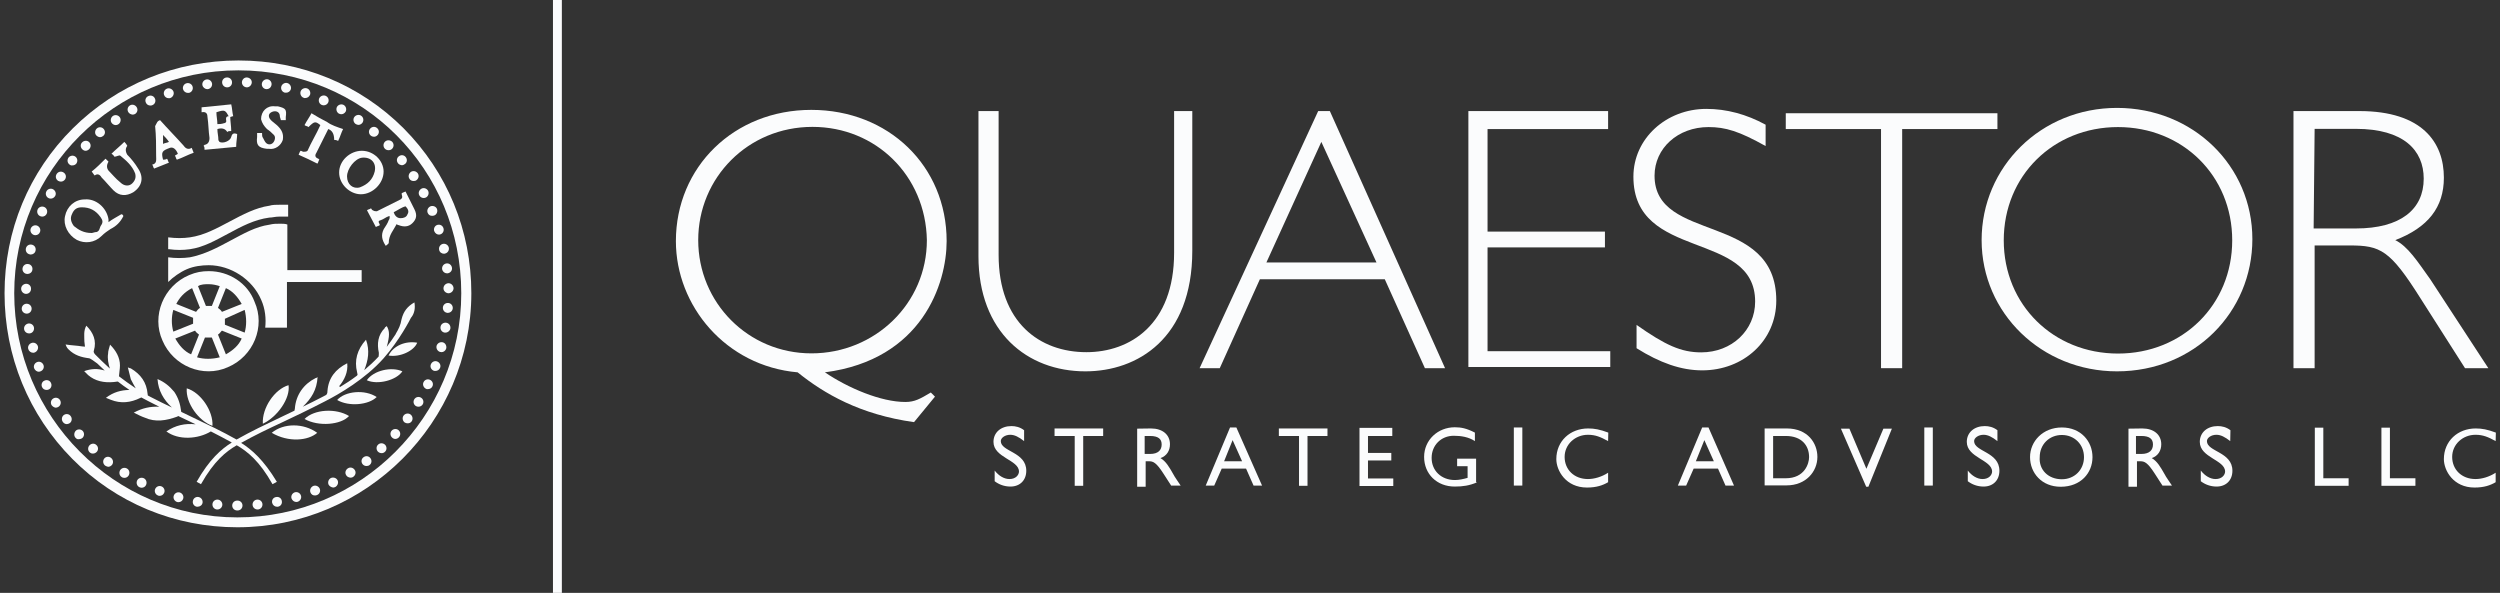 <?xml version="1.0" encoding="UTF-8"?> <svg xmlns="http://www.w3.org/2000/svg" xmlns:xlink="http://www.w3.org/1999/xlink" version="1.0" id="Layer_2_00000067216080432568828990000014264637524054047903_" x="0px" y="0px" viewBox="0 0 1265 300" style="enable-background:new 0 0 1265 300;" xml:space="preserve"><rect x="0" y="0" width="1265" height="300" fill="#333333" stroke="none"/> <style type="text/css"> .st0{fill:#FBFCFD;} </style> <g id="Layer_3"> <g> <g> <path class="st0" d="M120.2,258.3L120.2,258.3c-0.1,0-0.1,0-0.2,0l0,0c-1.4,0-2.5-1.1-2.5-2.5l0,0c0-1.4,1.1-2.5,2.5-2.5h0.2 c1.4,0,2.5,1.1,2.5,2.5l0,0C122.7,257.2,121.6,258.3,120.2,258.3L120.2,258.3L120.2,258.3z M109.8,257.8L109.8,257.8 c-1.4-0.1-2.4-1.3-2.3-2.7l0,0c0.1-1.4,1.3-2.4,2.7-2.3l0,0c1.4,0.1,2.4,1.4,2.3,2.7l0,0c-0.1,1.3-1.2,2.3-2.5,2.3l0,0 C110,257.8,109.9,257.8,109.8,257.8L109.8,257.8z M127.8,255.5c-0.1-1.4,0.9-2.6,2.3-2.7l0,0c1.4-0.1,2.6,0.9,2.7,2.3l0,0 c0.1,1.4-0.9,2.6-2.3,2.7l0,0c-0.1,0-0.2,0-0.2,0l0,0C129,257.8,127.9,256.8,127.8,255.5L127.8,255.5z M99.6,256.4 c-1.4-0.2-2.3-1.6-2-2.9l0,0c0.2-1.4,1.6-2.3,2.9-2l0,0c1.4,0.3,2.2,1.6,2,2.9l0,0c-0.2,1.2-1.3,2-2.5,2l0,0 C99.9,256.4,99.8,256.4,99.6,256.4L99.6,256.4z M137.7,254.4c-0.3-1.4,0.6-2.7,2-2.9l0,0c1.4-0.3,2.7,0.6,2.9,2l0,0 c0.3,1.4-0.6,2.7-2,2.9l0,0c-0.2,0-0.3,0-0.5,0l0,0C139,256.4,138,255.6,137.7,254.4L137.7,254.4z M89.6,254L89.6,254 c-1.3-0.4-2.1-1.8-1.7-3.1l0,0c0.4-1.3,1.8-2.1,3.1-1.7l0,0c1.3,0.4,2.1,1.8,1.7,3.1l0,0c-0.3,1.1-1.3,1.8-2.4,1.8l0,0 C90.1,254.1,89.9,254.1,89.6,254L89.6,254z M147.5,252.2c-0.4-1.3,0.4-2.7,1.7-3.1l0,0c1.3-0.4,2.7,0.4,3.1,1.7l0,0 c0.4,1.3-0.4,2.7-1.7,3.1l0,0c-0.2,0.1-0.5,0.1-0.7,0.1l0,0C148.9,254,147.9,253.3,147.5,252.2L147.5,252.2z M79.9,250.7 L79.9,250.7c-1.3-0.5-1.9-2-1.4-3.2l0,0c0.5-1.3,2-1.9,3.2-1.4l0,0c1.3,0.5,1.9,2,1.4,3.2l0,0c-0.4,1-1.3,1.6-2.3,1.6l0,0 C80.5,250.9,80.2,250.9,79.9,250.7z M157.1,249.2c-0.5-1.3,0.1-2.7,1.4-3.3l0,0c1.3-0.5,2.7,0.1,3.3,1.4l0,0 c0.5,1.3-0.1,2.7-1.4,3.2l0,0c-0.3,0.1-0.6,0.2-0.9,0.2l0,0C158.4,250.8,157.5,250.2,157.1,249.2z M70.5,246.5 c-1.2-0.6-1.7-2.1-1.1-3.4l0,0c0.6-1.2,2.1-1.7,3.4-1.1l0,0c1.2,0.6,1.7,2.1,1.1,3.4l0,0c-0.4,0.9-1.3,1.4-2.2,1.4l0,0 C71.3,246.8,70.9,246.7,70.5,246.5z M166.3,245.3c-0.6-1.2-0.1-2.8,1.1-3.4l0,0c1.2-0.6,2.8-0.1,3.4,1.1l0,0 c0.6,1.2,0.1,2.7-1.1,3.4l0,0c-0.4,0.2-0.8,0.3-1.1,0.3l0,0C167.7,246.6,166.8,246.1,166.3,245.3L166.3,245.3z M61.6,241.4 L61.6,241.4c-1.2-0.7-1.5-2.3-0.8-3.5l0,0c0.8-1.2,2.3-1.5,3.5-0.8l0,0c1.2,0.7,1.5,2.3,0.8,3.5l0,0c-0.5,0.8-1.3,1.2-2.1,1.2 l0,0C62.5,241.8,62,241.7,61.6,241.4z M175.2,240.5c-0.8-1.2-0.4-2.7,0.8-3.5l0,0c1.2-0.8,2.7-0.4,3.5,0.8l0,0 c0.8,1.2,0.4,2.7-0.8,3.5l0,0c-0.4,0.3-0.9,0.4-1.4,0.4l0,0C176.4,241.6,175.6,241.2,175.2,240.5L175.2,240.5z M53.2,235.6 L53.2,235.6c-1.1-0.9-1.3-2.4-0.5-3.5l0,0c0.8-1.1,2.4-1.3,3.5-0.4l0,0c1.1,0.9,1.3,2.4,0.5,3.5l0,0c-0.5,0.6-1.2,1-2,1l0,0 C54.2,236.1,53.7,235.9,53.2,235.6z M183.5,234.9c-0.9-1.1-0.7-2.7,0.4-3.5l0,0c1.1-0.9,2.7-0.7,3.5,0.4l0,0 c0.9,1.1,0.7,2.7-0.4,3.5l0,0c-0.5,0.4-1,0.5-1.6,0.5l0,0C184.7,235.8,184,235.5,183.5,234.9z M45.4,228.9L45.4,228.9 c-1-0.9-1.1-2.5-0.1-3.6l0,0c1-1,2.5-1.1,3.5-0.1l0,0c1,0.9,1.1,2.5,0.1,3.5l0,0c-0.5,0.5-1.2,0.8-1.8,0.8l0,0 C46.5,229.6,45.9,229.3,45.4,228.9z M191.2,228.5c-0.9-1-0.9-2.6,0.1-3.5l0,0c1-1,2.6-0.9,3.6,0.1l0,0c0.9,1,0.9,2.6-0.1,3.5l0,0 c-0.5,0.5-1.1,0.7-1.7,0.7l0,0C192.4,229.3,191.7,229,191.2,228.5L191.2,228.5z M38.2,221.5c-0.9-1-0.8-2.6,0.2-3.6l0,0 c1-0.9,2.6-0.8,3.5,0.2l0,0c0.9,1,0.8,2.6-0.2,3.5l0,0c-0.5,0.4-1.1,0.6-1.7,0.6l0,0C39.4,222.4,38.7,222.1,38.2,221.5z M198.4,221.4c-1-0.9-1.1-2.5-0.2-3.5l0,0c0.9-1,2.5-1.1,3.5-0.2l0,0c1,0.9,1.1,2.5,0.2,3.5l0,0c-0.5,0.6-1.2,0.9-1.9,0.9l0,0 C199.5,222.1,198.9,221.9,198.4,221.4L198.4,221.4z M31.8,213.5L31.8,213.5c-0.8-1.1-0.6-2.7,0.5-3.5l0,0 c1.1-0.8,2.7-0.6,3.5,0.6l0,0c0.8,1.1,0.6,2.7-0.5,3.5l0,0c-0.5,0.3-1,0.5-1.5,0.5l0,0C33,214.6,32.3,214.2,31.8,213.5 L31.8,213.5z M204.8,213.8c-1.1-0.8-1.4-2.4-0.6-3.5l0,0c0.8-1.1,2.4-1.4,3.5-0.6l0,0c1.1,0.8,1.4,2.4,0.6,3.5l0,0 c-0.5,0.7-1.2,1-2,1l0,0C205.8,214.2,205.3,214.1,204.8,213.8z M26.1,205L26.1,205c-0.7-1.2-0.3-2.7,0.9-3.4l0,0 c1.2-0.7,2.7-0.3,3.4,0.9l0,0c0.7,1.2,0.3,2.7-0.9,3.4l0,0c-0.4,0.2-0.8,0.4-1.3,0.4l0,0C27.4,206.2,26.6,205.7,26.1,205 L26.1,205z M210.5,205.5c-1.2-0.7-1.6-2.2-0.9-3.4l0,0c0.7-1.2,2.2-1.6,3.4-0.9l0,0c1.2,0.7,1.6,2.2,0.9,3.4l0,0 c-0.5,0.8-1.3,1.2-2.2,1.2l0,0C211.4,205.8,210.9,205.7,210.5,205.5L210.5,205.5z M21.3,195.9c-0.6-1.2-0.1-2.8,1.2-3.3l0,0 c1.2-0.6,2.8-0.1,3.3,1.2l0,0c0.6,1.2,0.1,2.8-1.2,3.3l0,0c-0.4,0.2-0.7,0.2-1.1,0.2l0,0C22.6,197.3,21.7,196.8,21.3,195.9 L21.3,195.9z M215.5,196.7c-1.2-0.6-1.8-2.1-1.2-3.3l0,0c0.6-1.3,2.1-1.8,3.3-1.2l0,0c1.3,0.6,1.8,2.1,1.2,3.3l0,0 c-0.4,0.9-1.3,1.4-2.3,1.4l0,0C216.2,197,215.8,196.9,215.5,196.7L215.5,196.7z M17.3,186.4c-0.5-1.3,0.2-2.7,1.5-3.2l0,0 c1.3-0.5,2.7,0.2,3.2,1.5l0,0c0.5,1.3-0.2,2.7-1.5,3.2l0,0c-0.3,0.1-0.6,0.2-0.9,0.2l0,0C18.7,188.1,17.7,187.4,17.3,186.4z M219.5,187.6c-1.3-0.5-2-1.9-1.5-3.2l0,0c0.5-1.3,1.9-2,3.2-1.5l0,0c1.3,0.5,2,1.9,1.5,3.2l0,0c-0.4,1-1.3,1.6-2.4,1.6l0,0 C220.1,187.7,219.8,187.7,219.5,187.6z M14.3,176.6c-0.4-1.3,0.4-2.7,1.8-3.1l0,0c1.3-0.4,2.7,0.4,3.1,1.8l0,0 c0.3,1.3-0.5,2.7-1.8,3.1l0,0c-0.2,0.1-0.4,0.1-0.6,0.1l0,0C15.6,178.5,14.6,177.7,14.3,176.6z M222.7,178.1 c-1.3-0.4-2.1-1.7-1.8-3.1l0,0c0.4-1.3,1.7-2.1,3.1-1.8l0,0c1.3,0.3,2.1,1.7,1.8,3.1l0,0c-0.3,1.1-1.3,1.9-2.4,1.9l0,0 C223.2,178.1,222.9,178.1,222.7,178.1z M12.2,166.6L12.2,166.6c-0.2-1.4,0.7-2.6,2.1-2.9l0,0c1.4-0.2,2.7,0.7,2.9,2.1l0,0 c0.2,1.4-0.7,2.7-2.1,2.9l0,0c-0.1,0-0.3,0-0.4,0l0,0C13.4,168.7,12.4,167.8,12.2,166.6z M225,168.3c-1.4-0.2-2.3-1.5-2.1-2.9 l0,0c0.2-1.4,1.5-2.3,2.9-2.1l0,0c1.4,0.2,2.3,1.5,2.1,2.9l0,0c-0.2,1.2-1.3,2.1-2.5,2.1l0,0C225.3,168.3,225.2,168.3,225,168.3 L225,168.3z M11,156.4c-0.1-1.4,0.9-2.6,2.3-2.7l0,0c1.4-0.1,2.6,0.9,2.7,2.3l0,0c0.1,1.4-0.9,2.6-2.3,2.7h-0.2 C12.2,158.7,11.1,157.7,11,156.4z M226.4,158.3c-1.4-0.1-2.4-1.3-2.3-2.7h0c0.1-1.4,1.3-2.4,2.7-2.3l0,0c1.4,0.1,2.4,1.3,2.3,2.7 l0,0c-0.1,1.3-1.2,2.3-2.5,2.3l0,0C226.6,158.4,226.5,158.4,226.4,158.3L226.4,158.3z M13.2,148.7c-1.4,0-2.5-1.2-2.5-2.6l0,0 c0-1.4,1.2-2.5,2.6-2.5l0,0c1.4,0,2.5,1.2,2.4,2.6l0,0C15.7,147.6,14.6,148.7,13.2,148.7L13.2,148.7z M224.4,145.9L224.4,145.9 c0-1.4,1.1-2.5,2.5-2.6l0,0c1.4,0,2.5,1.1,2.6,2.5l0,0c0,1.4-1.1,2.5-2.5,2.6h-0.1C225.5,148.3,224.4,147.2,224.4,145.9z M13.6,138.6c-1.4-0.1-2.4-1.4-2.2-2.8l0,0c0.2-1.4,1.4-2.4,2.8-2.2l0,0c1.4,0.1,2.4,1.4,2.2,2.8l0,0c-0.1,1.3-1.2,2.2-2.5,2.2 l0,0C13.8,138.7,13.7,138.7,13.6,138.6L13.6,138.6z M223.7,136.1c-0.1-1.4,0.8-2.6,2.2-2.8l0,0c1.4-0.2,2.6,0.8,2.8,2.2l0,0 c0.2,1.4-0.8,2.6-2.2,2.8l0,0c-0.1,0-0.2,0-0.3,0l0,0C225,138.3,223.9,137.4,223.7,136.1L223.7,136.1z M15,128.7 c-1.4-0.3-2.2-1.6-1.9-3l0,0c0.3-1.4,1.6-2.2,3-1.9l0,0c1.4,0.3,2.2,1.6,1.9,3l0,0c-0.2,1.2-1.3,2-2.5,2l0,0 C15.3,128.8,15.1,128.7,15,128.7z M222.2,126.4c-0.3-1.4,0.6-2.7,1.9-3l0,0c1.4-0.3,2.7,0.6,3,1.9l0,0c0.3,1.4-0.6,2.7-1.9,3l0,0 c-0.2,0-0.3,0.1-0.5,0.1l0,0C223.5,128.4,222.4,127.6,222.2,126.4z M17.2,118.9c-1.3-0.4-2.1-1.8-1.7-3.1l0,0 c0.4-1.3,1.8-2.1,3.1-1.7l0,0c1.3,0.4,2.1,1.8,1.7,3.1l0,0C20,118.3,19,119,18,119l0,0C17.7,119,17.5,119,17.2,118.9z M219.7,116.9c-0.4-1.3,0.3-2.7,1.6-3.1l0,0c1.3-0.4,2.7,0.3,3.1,1.7l0,0c0.4,1.3-0.3,2.7-1.6,3.1l0,0c-0.2,0.1-0.5,0.1-0.8,0.1 l0,0C221.1,118.7,220.1,118,219.7,116.9z M20.4,109.4c-1.3-0.5-1.9-2-1.4-3.3l0,0c0.5-1.3,2-1.9,3.3-1.4l0,0 c1.3,0.5,1.9,2,1.4,3.3l0,0c-0.4,1-1.3,1.6-2.3,1.6l0,0C21,109.6,20.7,109.5,20.4,109.4L20.4,109.4z M216.4,107.7 c-0.5-1.3,0.1-2.7,1.4-3.3l0,0c1.3-0.5,2.8,0.1,3.3,1.3l0,0c0.5,1.3-0.1,2.8-1.3,3.3l0,0c-0.3,0.1-0.6,0.2-1,0.2l0,0 C217.7,109.3,216.8,108.7,216.4,107.7z M24.5,100.2c-1.2-0.6-1.7-2.2-1-3.4l0,0c0.6-1.2,2.2-1.7,3.4-1l0,0c1.2,0.7,1.7,2.2,1,3.4 l0,0c-0.5,0.8-1.3,1.3-2.2,1.3l0,0C25.2,100.5,24.8,100.4,24.5,100.2z M212.2,98.9L212.2,98.9c-0.7-1.2-0.2-2.7,1-3.4l0,0 c1.2-0.7,2.7-0.2,3.4,1l0,0c0.6,1.2,0.2,2.7-1,3.4l0,0c-0.4,0.2-0.8,0.3-1.2,0.3l0,0C213.5,100.2,212.6,99.7,212.2,98.9z M29.4,91.5c-1.2-0.8-1.5-2.3-0.7-3.5l0,0c0.8-1.2,2.3-1.5,3.5-0.7l0,0c1.2,0.8,1.5,2.3,0.7,3.5l0,0c-0.5,0.7-1.3,1.1-2.1,1.1 l0,0C30.3,91.9,29.8,91.7,29.4,91.5z M207.2,90.5L207.2,90.5c-0.8-1.2-0.4-2.7,0.7-3.5l0,0c1.2-0.8,2.7-0.4,3.5,0.7l0,0 c0.8,1.2,0.4,2.7-0.7,3.5l0,0c-0.4,0.3-0.9,0.4-1.4,0.4l0,0C208.4,91.6,207.6,91.2,207.2,90.5z M35.1,83.2 c-1.1-0.9-1.2-2.4-0.4-3.5l0,0c0.9-1.1,2.5-1.2,3.5-0.4l0,0c1.1,0.9,1.2,2.4,0.4,3.5l0,0c-0.5,0.6-1.2,0.9-2,0.9l0,0 C36.1,83.8,35.6,83.6,35.1,83.2z M201.4,82.6c-0.9-1.1-0.7-2.7,0.4-3.5l0,0c1.1-0.9,2.7-0.7,3.5,0.4l0,0c0.9,1.1,0.7,2.7-0.4,3.5 l0,0c-0.5,0.4-1,0.6-1.6,0.6l0,0C202.6,83.5,201.8,83.2,201.4,82.6z M41.6,75.5c-1-1-1-2.6,0-3.5l0,0c1-1,2.6-1,3.5-0.1l0,0 c1,1,1,2.6,0,3.6l0,0c-0.5,0.5-1.2,0.8-1.8,0.8l0,0C42.7,76.3,42.1,76,41.6,75.5z M194.8,75.3c-1-1-1-2.6,0-3.6l0,0 c1-1,2.6-0.9,3.6,0l0,0c1,1,1,2.6,0,3.6l0,0c-0.5,0.5-1.1,0.7-1.8,0.7l0,0C196,76,195.3,75.8,194.8,75.3L194.8,75.3z M48.7,68.5 C47.8,67.5,48,65.9,49,65l0,0c1-0.9,2.6-0.8,3.5,0.3l0,0c0.9,1.1,0.8,2.6-0.3,3.5l0,0c-0.5,0.4-1,0.6-1.6,0.6l0,0 C50,69.4,49.3,69.1,48.7,68.5L48.7,68.5z M187.6,68.6c-1.1-0.9-1.2-2.5-0.3-3.5l0,0c0.9-1.1,2.5-1.2,3.5-0.3l0,0 c1.1,0.9,1.2,2.5,0.3,3.5l0,0c-0.5,0.6-1.2,0.9-1.9,0.9l0,0C188.7,69.2,188.1,69,187.6,68.6z M56.5,62.2 c-0.8-1.1-0.5-2.7,0.6-3.5l0,0c1.1-0.8,2.7-0.5,3.5,0.6l0,0c0.8,1.1,0.5,2.7-0.6,3.5l0,0c-0.4,0.3-0.9,0.5-1.4,0.5l0,0 C57.8,63.3,57,62.9,56.5,62.2z M179.9,62.7L179.9,62.7c-1.1-0.8-1.4-2.4-0.6-3.5l0,0c0.8-1.1,2.4-1.4,3.5-0.6l0,0 c1.1,0.8,1.4,2.3,0.6,3.5l0,0c-0.5,0.7-1.3,1.1-2.1,1.1l0,0C180.8,63.1,180.3,63,179.9,62.7L179.9,62.7z M64.9,56.7 c-0.7-1.2-0.3-2.7,0.9-3.4l0,0c1.2-0.7,2.7-0.2,3.4,1l0,0c0.7,1.2,0.3,2.7-0.9,3.4l0,0c-0.4,0.2-0.8,0.3-1.2,0.3l0,0 C66.2,57.9,65.4,57.5,64.9,56.7z M171.5,57.5c-1.2-0.7-1.6-2.2-1-3.4l0,0c0.7-1.2,2.2-1.6,3.4-1l0,0c1.2,0.7,1.6,2.2,1,3.4l0,0 c-0.5,0.8-1.3,1.3-2.2,1.3l0,0C172.4,57.8,171.9,57.7,171.5,57.5z M73.8,51.9c-0.6-1.3,0-2.8,1.3-3.3l0,0c1.3-0.6,2.8,0,3.3,1.3 l0,0c0.6,1.3,0,2.8-1.3,3.3l0,0c-0.3,0.2-0.7,0.2-1,0.2l0,0C75.1,53.4,74.2,52.9,73.8,51.9z M162.8,53.1L162.8,53.1 c-1.3-0.6-1.8-2-1.3-3.3l0,0c0.6-1.3,2.1-1.8,3.3-1.3l0,0c1.3,0.6,1.8,2,1.3,3.3l0,0c-0.4,0.9-1.3,1.5-2.3,1.5l0,0 C163.5,53.3,163.1,53.2,162.8,53.1z M83,48c-0.4-1.3,0.2-2.7,1.6-3.2l0,0c1.3-0.4,2.7,0.3,3.2,1.6l0,0c0.4,1.3-0.3,2.7-1.6,3.2 l0,0c-0.3,0.1-0.5,0.1-0.8,0.1l0,0C84.3,49.7,83.4,49.1,83,48z M153.7,49.5c-1.3-0.4-2-1.9-1.6-3.2l0,0c0.4-1.3,1.9-2,3.2-1.6 l0,0c1.3,0.4,2,1.9,1.6,3.2l0,0c-0.4,1-1.3,1.7-2.4,1.7l0,0C154.2,49.7,153.9,49.6,153.7,49.5z M92.6,45.1 c-0.3-1.3,0.5-2.7,1.9-3l0,0c1.3-0.3,2.7,0.5,3,1.9l0,0c0.3,1.3-0.5,2.7-1.9,3l0,0C95.4,47,95.2,47,95,47l0,0 C93.9,47,92.9,46.2,92.6,45.1z M144.2,46.9L144.2,46.9c-1.4-0.3-2.2-1.7-1.9-3l0,0c0.3-1.3,1.7-2.2,3-1.9l0,0 c1.3,0.3,2.2,1.7,1.9,3l0,0c-0.3,1.2-1.3,1.9-2.4,1.9l0,0C144.6,46.9,144.4,46.9,144.2,46.9L144.2,46.9z M102.4,43 c-0.2-1.4,0.8-2.6,2.1-2.8l0,0c1.4-0.2,2.6,0.8,2.8,2.1l0,0c0.2,1.4-0.8,2.6-2.1,2.8l0,0c-0.1,0-0.2,0-0.3,0l0,0 C103.7,45.1,102.6,44.2,102.4,43z M134.6,45.1L134.6,45.1c-1.4-0.2-2.3-1.5-2.1-2.8l0,0c0.2-1.4,1.5-2.3,2.8-2.2l0,0 c1.4,0.2,2.3,1.5,2.1,2.8l0,0c-0.2,1.3-1.2,2.2-2.5,2.2l0,0C134.8,45.1,134.7,45.1,134.6,45.1L134.6,45.1z M112.4,41.8 c-0.1-1.4,1-2.6,2.4-2.6l0,0c1.4-0.1,2.6,1,2.6,2.4l0,0c0.1,1.4-1,2.6-2.4,2.6h-0.1C113.6,44.2,112.5,43.2,112.4,41.8z M124.8,44.2c-1.4-0.1-2.4-1.2-2.4-2.6l0,0c0.1-1.4,1.2-2.5,2.6-2.4l0,0c1.4,0.1,2.5,1.2,2.4,2.6l0,0c-0.1,1.3-1.2,2.4-2.5,2.4 H124.8z"></path> <path class="st0" d="M120.1,266.8c-31.7,0-61.4-12.3-83.5-34.6c-22.1-22.3-34.3-52-34.3-83.8s12.3-61.4,34.6-83.5 c22.3-22.1,52-34.3,83.8-34.3s61.4,12.2,83.5,34.3c22.1,22.2,34.3,51.8,34.3,83.5C238.4,213.7,185.3,266.8,120.1,266.8z M120.6,35.6C58,35.6,7.2,86.2,7.2,148.4s50.6,113.4,112.9,113.4S233.4,211,233.4,148.4S183.8,35.6,120.6,35.6z"></path> </g> <rect x="279.8" class="st0" width="4.5" height="300"></rect> <g> <path class="st0" d="M122,224.1c7-3.9,13.5-7,21-10.5c6.1-2.9,13.1-6.2,21.4-10.5c7.1-3.6,20.4-11.3,29.7-21.8 c8.1-9.2,13.4-19.6,13.9-20.6l0.2-0.2c1.5-2,2-4.5,1.5-7.5c-3.5,2-5.5,4.5-6.5,8.5c-0.5,3-1.5,5-3,7.5l0.2-0.2 c-1.4,2.1-2.9,4.4-4.7,6.7c1.5-5.5,1.5-8,0-10.5c-0.5,0.5-1,0.5-1,1c-3.5,3.5-4,8-3,12.5c0,0.3,0,1.2-0.1,1.9 c-2.3,2.5-4.8,4.8-7.3,6.9c2-4.9,2.9-9.9,0.9-15.4c-4.5,5-6,10.5-4.5,16.5c0,0.5,0.5,1.5,0,1.5l-0.1,0.2 c-2.9,2.2-5.8,4.1-8.5,5.7c-0.4-0.1-0.4-0.5-0.4-0.5c2.5-3,4.5-7,4-11.5c-6,3-9.5,7.5-10,14c0,0.7,0,1.2-0.6,2 c-0.6,0.3-1.2,0.6-1.7,0.9c-3.7,1.9-7,3.6-10.2,5.1c4.4-4.2,7.1-8.5,7.5-15c-0.3,0.3-0.7,0.5-1,0.5c-6,3-10,8.5-10.5,15.5l-0.2,1 c-2.4,1.2-4.7,2.3-6.9,3.3c-8,3.8-14.9,7.1-22.4,11.3c-7.5-4.2-14.4-7.5-22.4-11.3c-1.8-0.9-3.7-1.8-5.6-2.7c0-0.1,0-0.1,0-0.1 c-0.5-4-1.5-7-3.5-10c-2.5-3-5-5-8.5-6.5c0.4,5.9,3.1,10.5,7.3,14.4c-3.4-1.6-7-3.4-10.9-5.4c-0.4-0.2-0.9-0.5-1.3-0.7 c0-0.2-0.1-0.4-0.1-0.7c-0.5-6-3.5-10-8.5-13c-0.3,0-0.8-0.2-1.5-0.5c0.5,2,1,4,1.5,6c0.8,1.7,1.7,3.1,2.5,4.6 c-3-2-5.9-4.1-8.5-6.1c0.1-1.8,0.5-3.7,0.5-5.5c0-4-2-7.5-5-10.5c-0.5,2-1,3-1,4.5c-0.4,2.5,0.1,5.1,0.9,7.6 c-3-2.7-5.5-5.2-7.5-7.2c-0.5-0.6-0.9-1.3-0.6-1.9c1.5-5-0.3-9.1-3.8-12.6c-1.5,2.5-1,5.5-1,8l0.3,2.6l0,0l-1.3-0.1 c-3-0.5-5.5-0.5-8.5-1c0.5,1.5,1,2,1.5,2.5c3,3,6.5,4,10.5,4.5c0.4,0,2.7,1.6,4,2.6c1.2,1.1,2.5,2.4,3.8,3.6 c-3.5-1.1-6.8-1-10.4,0.3c1,1,1.5,1.5,2,2c3.5,3,8,4,13,3.5c0.8,0,1.5-0.3,2.1-0.2c1.8,1.4,3.8,2.9,5.8,4.2 c-4.3,0.1-8.1,1.1-11.9,4c1,0.5,1.5,0.5,2.5,1c5,2,10,1.5,15-1c0.1-0.1,0.2-0.1,0.4-0.2c1.1,0.6,2.2,1.2,3.4,1.8 c2,1,3.8,1.9,5.7,2.9c-4.6-0.2-8.7,0.7-12.9,3c2,1,4,2,5.5,2.5c5.5,2.5,11,1.5,16.5-0.5c0.2-0.2,0.4-0.2,0.5-0.3 c2.1,1,4.1,2,6.1,2.9c0.9,0.4,1.8,0.9,2.7,1.3c-5.3-0.6-10.3,0.5-14.8,3.6c6,4.5,15.9,4,22.5,0c3.5,1.8,7,3.6,10.6,5.6 c-5.3,3.3-11.4,8.6-17.8,19.9l2.2,1.2c6.6-11.7,12.6-16.5,18.1-19.7c5.5,3.2,11.5,8,18.1,19.7l2.2-1.2 C133.4,232.7,127.3,227.4,122,224.1L122,224.1z"></path> <path class="st0" d="M146,194.9c-7,2-13.5,11.5-13,19.5C140.5,210.9,147,201.4,146,194.9z"></path> <path class="st0" d="M154.1,212c7,4,18.5,3,22.5-1.5C170.1,206.5,159.1,207,154.1,212z"></path> <path class="st0" d="M137.5,219c8.5,5,18.5,4,23,0C153.6,214,143.5,214,137.5,219z"></path> <path class="st0" d="M107.5,215.5c0.5-7.5-6-17-13-19C93.9,203.9,100.5,213,107.5,215.5z"></path> <path class="st0" d="M170.6,202.4c6,3.5,16,2.5,20-1.5C184.6,196.9,174.6,197.9,170.6,202.4z"></path> <path class="st0" d="M185.6,192.4c5.5,2.5,15,0,18-4.5C198.1,185.4,189.1,187.4,185.6,192.4z"></path> <path class="st0" d="M196.6,179.9c6,1,13-2.5,14.5-6.5C205.1,172.4,199.1,174.9,196.6,179.9z"></path> </g> <path class="st0" d="M62.4,109.4c-1.5,3-3.5,5-6.5,6.5c-1.5,1-3,2-4.5,3.5c-3.5,3.5-8.5,4-12.5,2c-4.5-2.5-7-7.5-6-12 c1-5,5-8.5,10-8.5c5.5-0.5,11,4,12,10v1.5c2-1.5,4-2.5,6.5-4C61.9,108.4,62.4,108.9,62.4,109.4L62.4,109.4z M46.4,117.9 c0.5,0,1.5-0.5,2.5-0.5c1.5-0.5,1.5-2,2-3c1.5-2,1-3,0-4.5c-2.5-3.5-5.5-5-9.5-5c-2.5,0-4,1-5,3.5c-1,2-0.5,4,1,6 C39.9,116.4,42.4,117.9,46.4,117.9L46.4,117.9z"></path> <path class="st0" d="M192.2,113.9c-0.5,0.5-1.5,0.5-2,1c-1.5-3-3-5.5-4.5-8.5c0.5-0.5,1.5-0.5,2-1c0.5,0.5,0.5,1,1,1 c0.5,0.5,1.5,0.5,2,0.5c4-2,8-4,12-6c1.5-1,0.5-2,0.5-3c0.5-0.5,1-0.5,2-1c1.5,3,3,6,4.5,9s1,5-1,7s-4.5,2-7,1c0,0-0.5,0-1-0.5 c-1.5,3-4,5.5-4,9.5c0,0.5-1,1-1.5,1.5c-2-3-2.5-5.5-1-8.5c1-1.5,2-3,2.5-4.5c0.5-0.5,0.5-1.5,0.5-2h-0.5c-1.5,0.5-2.5,1.5-4,2 C190.6,111.9,192.1,112.9,192.2,113.9L192.2,113.9z M199.2,107.4c0.5,1.5,1.5,3,3.5,3c1.5,0,3-0.5,3.5-2c1-1.5,0-3-1-4 C203.2,104.9,201.2,106.4,199.2,107.4L199.2,107.4z"></path> <path class="st0" d="M183.1,76.3c6,0,11,5,11,10.5c0,6-5.5,11.5-11.5,11.5c-5.5,0-11-5-11-11S177.1,76.3,183.1,76.3z M175.6,89.3 c0,4,3,6.5,6.5,5.5c4-1.5,6.5-4,7.5-8c1-4.5-2-7.5-6.5-7C179.6,80.3,175.6,85.3,175.6,89.3L175.6,89.3z"></path> <path class="st0" d="M116.5,58.8c0,2.5,0.5,5,0.5,7.5c-1,0-1.5,0-2,0.5c-1-1.7-2.7-2.2-5-1.5c0,2,0.5,3.5,0.5,5.5 c0,0.5,0.5,0.5,0.5,1c2,1,5.5-0.5,6-2.5s1.5-2,3-1.5c0,2-0.5,4-0.5,6.5c-5.5,0.5-10.5,1-16,1.5c0-1,0-1.5-0.5-2l0.5-0.5 c1.7-0.3,2.5-1.5,2.5-3.5c-0.5-3.5-0.5-7-1-10.5c0-1.5-0.5-3-3-2.5v-2.5c5-0.5,10-1,15-1.5c0.5,2,0.5,4,1,6c-0.5,0-1.5,0.5-2,0.5 c-2-3.5-2-4-6.5-2.5c0,2,0.5,4,0.5,6c1,0,2,0,3.5-0.5c0.5,0,1-0.5,1-1C114,58.8,115,58.8,116.5,58.8L116.5,58.8z"></path> <path class="st0" d="M46.4,86.8c2.5-2,4.5-4,7-6.5l1.5,1.5c-1,1.7-1,3.2,0,4.5c2,2,3.5,4,6,6c2,2,4.5,2,6,0.5s2-3,1.5-5 c-1.5-4-4.5-6.5-7.5-9c-0.5-0.5-2,0.5-3,0.5c0,0-0.5-1-1.5-1.5c2-2,4.5-4,6.5-6c0.5,0.5,1,1,1.5,2c-1,1.3-1,2.8,0,4.5 c2,2,4,4.5,5.5,7c3,4.5,2,9-2.5,12c-3.5,2-7,2-10-1c-2-2-4-4.5-6-6.5c-1-1.7-2.2-2-3.5-1C47.4,88.3,46.9,87.3,46.4,86.8L46.4,86.8 z"></path> <path class="st0" d="M81,60.8c4,4.5,8,8.5,12,13c1,1.5,2.5,2,4,1c0.5,1,0.5,1.5,1,2.5c-3,1-5.5,2.5-8.5,3.5c-0.5-0.5-0.5-1.5-1-2 c0.5-0.5,1-0.5,1.5-1c-1-2.5-2.5-3.5-4-3c-4,1.5-4.5,2-3.5,6c0.5,0,1.5,0,2-0.5c0.5,0.5,0.5,1.5,1,2c-2.5,1-5,2-7.5,3 c-0.5-0.5-0.5-1.5-1-2c2.5-0.5,2-2.5,2-4.5c0-5,0-10-0.5-15C79.4,62.3,79.4,61.3,81,60.8L81,60.8z M82.5,68.3v4.5c1-0.5,2-0.5,3-1 C84.5,70.3,83.5,69.3,82.5,68.3z"></path> <path class="st0" d="M173.6,65.3c-1,2-1.5,4-2.5,6c-1-0.5-1.5-0.5-2-0.5c0-3-1-4.8-3-5.5c-1.5,3-3,6-4.5,9c-0.5,1-1,2-1.5,3 c-1,1.5-0.5,2.5,1,3l0.5,0.5c-0.5,0.5-0.5,1.5-1,2c-3-1.5-6-3-9.5-4.5c0.5-1,0.5-1.5,1-2c0.5,0,1,0.5,1.5,0.5s1.5,0,2-0.5 c2-4.5,4.5-8.5,6.5-13c-2.5-2-3-2-6,1c-0.5-0.5-1.5-0.5-2-1c1-2,2.5-4,3.5-6c2.5,1.5,5,3,8,4.5C167.6,63.3,170.6,64.3,173.6,65.3 L173.6,65.3z"></path> <path class="st0" d="M144.6,60.8h-2.5c0-0.5-0.5-1.5-0.5-2c0-1.5-1-2.5-2.5-2.5c-1,0-2,0.5-2.5,1c-1,1-0.5,2.5,0.5,3.5 c1,1,2.5,2,3.5,3c2,2,3,4,2.5,7c-1,3-4,5-7,4.5h-1c-4.5-0.5-5.5-2-5-6v-2h2.5c0,1,0,2,0.5,2.5c0.5,1,1,2,1.5,2.5c1,1,2.5,1,3.5,0 c1-1,1.5-3,0.5-4s-2-2-3.5-3c-1.5-1.5-2.5-3-3-5c0-4,3-7,7-6.5h1.5c4,1,4.5,1.5,4,5.5C144.6,59.3,144.6,59.8,144.6,60.8 L144.6,60.8z"></path> <g id="Layer_4"> <path class="st0" d="M141.8,103.6c-2,0-4,0-5.5,0.5c-7,1-13.5,4.5-20.1,8s-13,7-20.1,8c-3.5,0.5-7,0.5-11,0v6h0.5 c3.5,0.5,7,0.5,10.5,0c7-1,13-4.5,19.6-8c6.5-3.5,13-7,20.6-8c1.5,0,3-0.5,5-0.5h4.5v-6H141.8z M141.8,113.2c-2,0-3.5,0-5.5,0.5 c-7,1-13,4.5-19.6,8c-6.5,3.5-13,7-20.6,8.5c-3.5,0.5-7.5,0.5-11,0v12.5c2.5-2.5,6-5,9.5-6.5s7.5-2,11-2c11,0,22.1,7,26.6,17.6 c2,4.5,2.5,9.5,2,14h11v-23.1H183v-6h-37.6v-23.1C144.4,113.2,142.9,113.2,141.8,113.2L141.8,113.2L141.8,113.2z M105.7,137.2 c-3.5,0-6.5,0.5-10,2c-13,5.5-19.1,20.6-13.5,33.1c5.5,13,20.6,19.1,33.1,13.5c13-5.5,19.1-20.6,13.5-33.1 C125.3,143.2,115.8,137.2,105.7,137.2L105.7,137.2L105.7,137.2z M105.7,143.8c2,0,4,0.5,5.5,1l-4,10h-3l-4-10 C101.7,143.8,103.7,143.8,105.7,143.8L105.7,143.8L105.7,143.8z M114.3,145.8c3.5,1.5,6,4.5,8,8l-10,4l0,0c-0.5-1-1.5-1.5-2-2 L114.3,145.8z M97.2,145.8l4,10l0,0c-1,0.5-1.5,1.5-2,2l-10-4C90.7,150.8,93.2,147.8,97.2,145.8L97.2,145.8z M87.7,156.8l10,4 l0,0v3l-10,4C86.7,164.3,86.7,160.3,87.7,156.8L87.7,156.8L87.7,156.8z M123.8,156.8c1,4,1,8,0,11.5l-10-4l0,0v-3L123.8,156.8 L123.8,156.8L123.8,156.8z M98.7,167.3L98.7,167.3c0.5,1,1.5,1.5,2,2l-4,10c-3.5-1.5-6-4.5-8-8L98.7,167.3L98.7,167.3z M112.3,167.3l10,4c-1.5,3.5-4.5,6-8,8l-4-10l0,0C111.2,168.8,111.7,167.8,112.3,167.3L112.3,167.3z M107.2,170.8l4,10 c-4,1-8,1-11.5,0l4-10H107.2L107.2,170.8z"></path> </g> <g> <g> <path class="st0" d="M462.5,213.6c-27.3-3.8-45.5-14.4-58.9-25.2c-36.4-3.2-61.6-33.7-61.6-66.4c0-37.5,29.4-66.4,68.5-66.4 s68.5,28.4,68.5,66.4c0,21.4-12.3,60-61.6,66.4c11.8,8,28.4,15,40.7,15c4.8,0,7.5-1.6,12.9-4.8l2.1,2.1L462.5,213.6L462.5,213.6 z M411.1,64.2c-32.6,0-57.8,25.7-57.8,57.3s25.2,57.3,57.3,57.3s58.4-25.2,58.4-57.3C468.4,88.9,443.2,64.2,411.1,64.2 L411.1,64.2z"></path> <path class="st0" d="M603.3,56.2v70.7c0,44.4-27.8,61-54.1,61c-29.4,0-54.1-19.8-54.1-58.3V56.2h10.2V129 c0,34.3,20.9,49.2,44.4,49.2c22,0,44.4-13.9,44.4-50.3V56.2H603.3L603.3,56.2z"></path> <path class="st0" d="M731.2,186.3h-10.2l-20.3-45h-63.2l-20.3,45h-10.2l60-130.1h5.9L731.2,186.3L731.2,186.3z M668.6,71.8 l-27.8,61h55.7L668.6,71.8L668.6,71.8z"></path> <path class="st0" d="M813.7,65.3h-61v51.9h59.4v8h-59.4v52.5h62.1v8H743V56.2h70.7V65.3L813.7,65.3z"></path> <path class="st0" d="M893.4,73.9c-13.4-7.5-20.3-9.6-28.9-9.6c-15.5,0-27.3,10.7-27.3,24.6c0,34.3,61.6,18.2,61.6,63.2 c0,20.3-16.6,35.3-37.5,35.3c-10.7,0-21.4-3.8-33.2-11.2v-11.8c14.5,10.2,22.5,13.9,32.7,13.9c15.5,0,27.3-11.2,27.3-25.7 c0-36.4-61.6-20.3-61.6-63.2c0-19.3,16.6-34.3,36.9-34.3c10.2,0,20.3,2.7,30,8V73.9L893.4,73.9L893.4,73.9z"></path> <path class="st0" d="M1010.7,65.3h-48.2v121h-10.7v-121h-48.2v-8h107.1L1010.7,65.3L1010.7,65.3L1010.7,65.3z"></path> <path class="st0" d="M1071.2,187.9c-38,0-68.5-29.4-68.5-66.4s30-66.9,68.5-66.9s68.5,29.4,68.5,66.4S1110.3,187.9,1071.2,187.9 z M1071.7,64.3c-32.7,0-57.8,24.6-57.8,57.3s25.2,57.3,57.8,57.3c32.7,0,57.8-24.6,57.8-57.3S1104.4,64.3,1071.7,64.3z"></path> <path class="st0" d="M1193.8,56.2c32.1,0,42.8,16.1,42.8,33.7c0,15-8,25.2-24.6,31.6c6.4,3.2,11.2,10.7,17.7,19.8l29.4,45h-11.8 l-22.5-35.3c-15.5-24.6-20.3-26.8-35.9-26.8h-17.7v62.1h-10.7V56.2H1193.8L1193.8,56.2z M1170.7,115.6h21.4 c22.5,0,34.3-9.6,34.3-25.2c0-14.4-10.2-25.2-34.3-25.2h-20.9L1170.7,115.6L1170.7,115.6L1170.7,115.6z"></path> </g> <g id="Layer_3-2"> <g> <path class="st0" d="M518.2,223.2c-2.7-2.1-4.8-3.2-7-3.2c-2.7,0-4.8,1.6-4.8,3.2c0,5.4,12.9,5.4,12.9,15c0,4.8-3.2,8-8,8 c-3.2,0-5.9-1.1-8-2.7v-5.4c2.1,2.7,4.8,4.3,7.5,4.3c3.2,0,4.8-2.1,4.8-3.8c0-5.9-12.9-7-12.9-15c0-4.8,3.8-8,9.1-8 c2.1,0,4.3,0.5,6.4,2.1L518.2,223.2L518.2,223.2z"></path> <path class="st0" d="M558.3,220.6h-10.2v25.2h-4.3v-25.2h-10.2v-3.8h24.6V220.6z"></path> <path class="st0" d="M582.4,216.8c5.9,0,9.6,3.2,9.6,8c0,3.2-1.6,5.9-4.8,7c2.7,1.6,4.3,4.3,6.4,8c1.1,2.1,2.1,3.2,3.8,5.9 h-4.8l-3.8-5.9c-3.8-5.9-5.3-6.4-7.5-6.4h-1.6v12.9h-4.3v-29.4L582.4,216.8L582.4,216.8z M579.2,229.7h2.7 c4.3,0,5.9-2.1,5.9-4.8s-1.6-4.3-5.9-4.3h-2.7V229.7z"></path> <path class="st0" d="M638.6,245.7h-4.3l-3.8-8.6h-12.3l-3.8,8.6h-4.3l12.3-29.4h3.2L638.6,245.7L638.6,245.7z M619.4,233.4h9.1 l-4.8-10.7L619.4,233.4L619.4,233.4z"></path> <path class="st0" d="M671.8,220.6h-10.2v25.2h-4.3v-25.2h-10.2v-3.8h24.6V220.6z"></path> <path class="st0" d="M704.5,220.6h-12.3v8.6h11.8v3.8h-11.8v9.1H705v3.8h-17.1v-29.4h16.6L704.5,220.6L704.5,220.6z"></path> <path class="st0" d="M747.3,244.1c-3.8,1.6-7,2.1-11.2,2.1c-9.1,0-15.5-6.4-15.5-15s7-15,15.5-15c3.2,0,5.9,0.5,10.2,2.7v4.3 c-3.2-2.1-7-2.7-10.7-2.7c-6.4,0-11.2,4.8-11.2,11.2s4.8,11.2,11.8,11.2c2.1,0,4.3-0.5,6.4-1.1v-5.9h-5.3v-3.8h9.6v11.8 L747.3,244.1L747.3,244.1z"></path> <path class="st0" d="M770.3,245.7H766v-29.4h4.3V245.7z"></path> <path class="st0" d="M813.7,223.2c-3.8-2.1-6.4-3.2-10.2-3.2c-6.4,0-11.8,4.8-11.8,11.2s4.8,11.2,11.8,11.2 c3.2,0,7-1.1,10.2-3.2v4.8c-2.7,1.6-5.9,2.7-10.7,2.7c-10.7,0-15.5-8.6-15.5-14.4c0-9.1,7-15.5,16.1-15.5 c3.2,0,5.9,0.5,10.2,2.1L813.7,223.2L813.7,223.2z"></path> <path class="st0" d="M877.4,245.7h-4.3l-3.8-8.6H857l-3.8,8.6H849l12.3-29.4h3.2L877.4,245.7L877.4,245.7z M858.1,233.4h9.1 l-4.8-10.7L858.1,233.4L858.1,233.4z"></path> <path class="st0" d="M892.9,216.8h11.2c10.7,0,15.5,7.5,15.5,14.4c0,7.5-5.9,14.4-15.5,14.4h-11.2V216.8L892.9,216.8z M897.2,242h6.4c9.6,0,11.8-7.5,11.8-10.7c0-5.9-3.8-10.7-11.8-10.7h-6.4V242L897.2,242z"></path> <path class="st0" d="M945.4,246.3h-1.1l-12.8-29.4h4.3l8.6,20.3l8.6-20.3h4.3L945.4,246.3L945.4,246.3z"></path> <path class="st0" d="M978,245.7h-4.3v-29.4h4.3V245.7z"></path> <path class="st0" d="M1010.7,223.2c-2.7-2.1-4.8-3.2-7-3.2c-2.7,0-4.8,1.6-4.8,3.2c0,5.4,12.8,5.4,12.8,15c0,4.8-3.2,8-8,8 c-3.2,0-5.9-1.1-8-2.7v-5.4c2.1,2.7,4.8,4.3,7.5,4.3c3.2,0,4.8-2.1,4.8-3.8c0-5.9-12.8-7-12.8-15c0-4.8,3.8-8,9.1-8 c2.1,0,4.3,0.5,6.4,2.1L1010.7,223.2L1010.7,223.2L1010.7,223.2z"></path> <path class="st0" d="M1043.3,216.3c9.6,0,15.5,7,15.5,15s-5.9,15-16.1,15c-9.6,0-15.5-7-15.5-15S1033.7,216.3,1043.3,216.3z M1043.3,242.5c6.4,0,11.2-4.8,11.2-11.2s-4.8-11.2-11.2-11.2c-6.4,0-11.2,4.8-11.2,11.2 C1031.6,237.7,1036.4,242.5,1043.3,242.5z"></path> <path class="st0" d="M1084,216.8c5.9,0,9.6,3.2,9.6,8c0,3.2-1.6,5.9-4.8,7c2.7,1.6,4.3,4.3,6.4,8c1.1,2.1,2.1,3.2,3.8,5.9h-4.8 l-3.8-5.9c-3.8-5.9-5.3-6.4-7.5-6.4h-1.6v12.9h-4.3v-29.4L1084,216.8L1084,216.8z M1080.8,229.7h2.7c4.3,0,5.9-2.1,5.9-4.8 s-1.6-4.3-5.9-4.3h-2.7V229.7z"></path> <path class="st0" d="M1128.5,223.2c-2.7-2.1-4.8-3.2-7-3.2c-2.7,0-4.8,1.6-4.8,3.2c0,5.4,12.9,5.4,12.9,15c0,4.8-3.2,8-8,8 c-3.2,0-5.9-1.1-8-2.7v-5.4c2.1,2.7,4.8,4.3,7.5,4.3c3.2,0,4.8-2.1,4.8-3.8c0-5.9-12.8-7-12.8-15c0-4.8,3.8-8,9.1-8 c2.1,0,4.3,0.5,6.4,2.1L1128.5,223.2L1128.5,223.2L1128.5,223.2z"></path> <path class="st0" d="M1175,242h13.4v3.8h-17.1v-29.4h4.3V242L1175,242L1175,242z"></path> <path class="st0" d="M1208.8,242h13.4v3.8H1205v-29.4h4.3V242L1208.8,242L1208.8,242z"></path> <path class="st0" d="M1262.8,223.2c-3.8-2.1-6.4-3.2-10.2-3.2c-6.4,0-11.8,4.8-11.8,11.2s4.8,11.2,11.8,11.2 c3.2,0,7-1.1,10.2-3.2v4.8c-2.7,1.6-5.9,2.7-10.7,2.7c-10.7,0-15.5-8.6-15.5-14.4c0-9.1,7-15.5,16.1-15.5 c3.2,0,5.9,0.5,10.2,2.1L1262.8,223.2L1262.8,223.2z"></path> </g> </g> </g> </g> </g> </svg> 